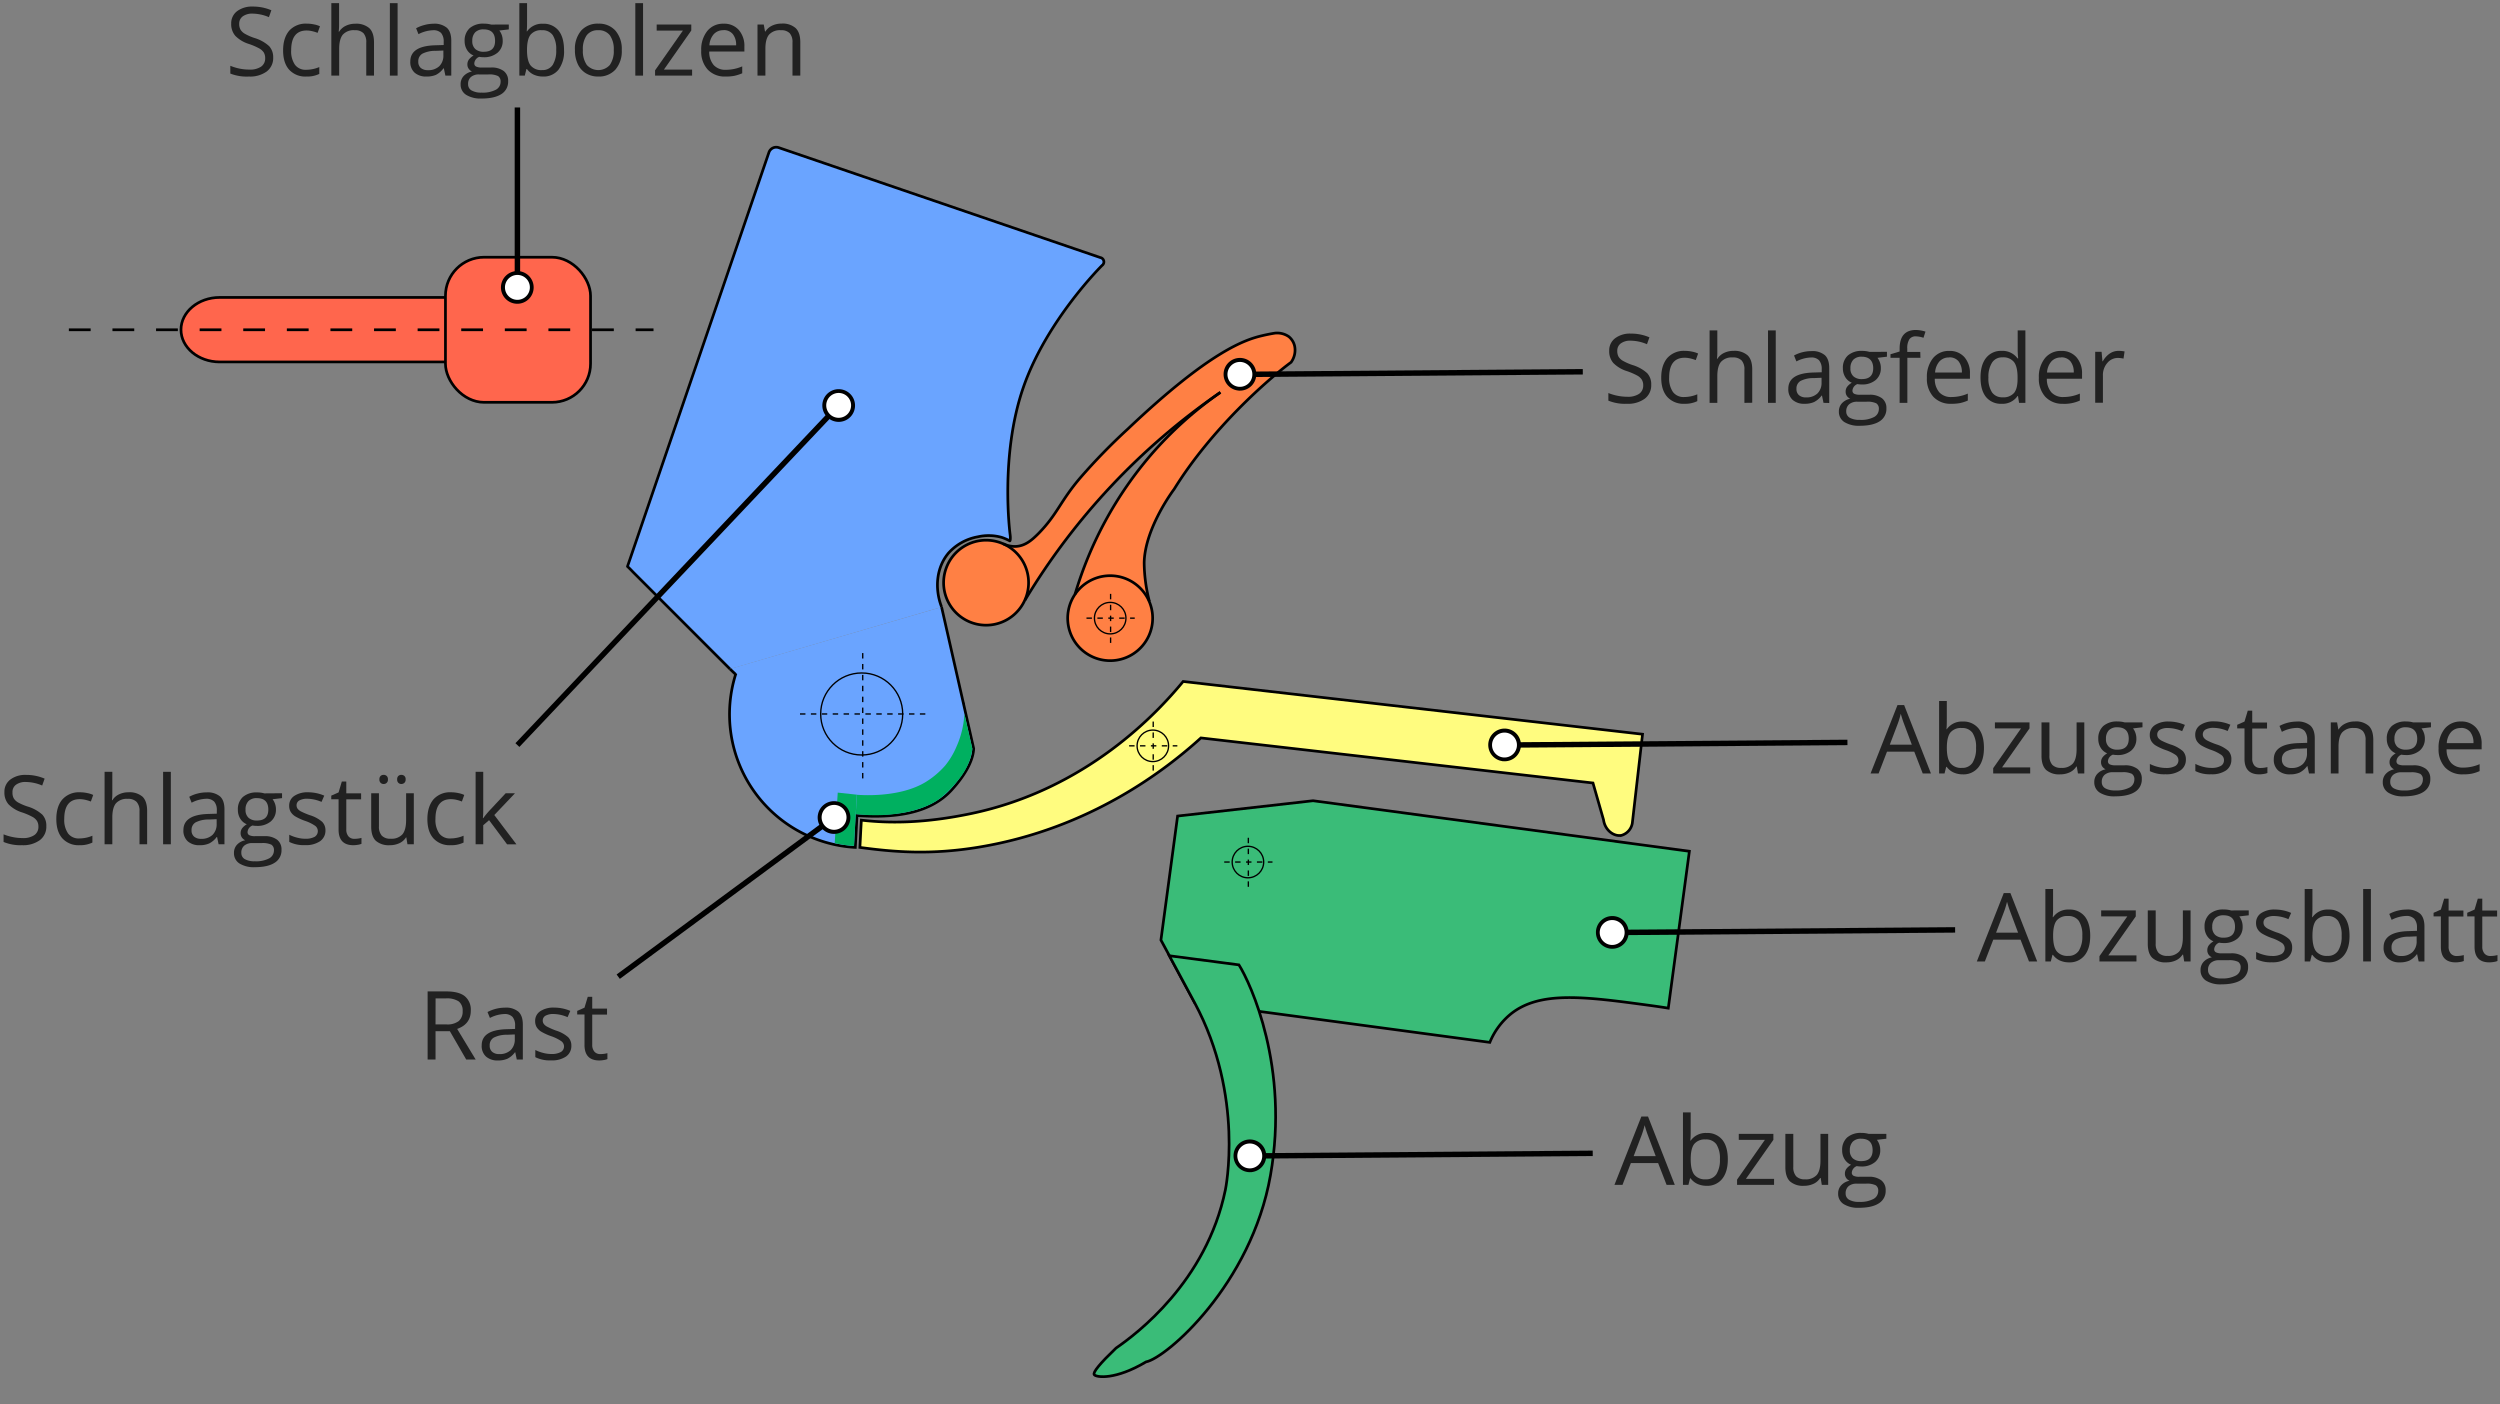<svg xmlns="http://www.w3.org/2000/svg" viewBox="0 0 917.5 515.28"><rect x="0" y="0" width="917.5" height="515.28" fill="#808080" stroke="none"/><defs><style>.cls-1{fill:#ff664d;}.cls-10,.cls-11,.cls-13,.cls-2{fill:none;}.cls-10,.cls-11,.cls-12,.cls-13,.cls-2,.cls-3,.cls-5,.cls-8,.cls-9{stroke:#000;stroke-miterlimit:10;}.cls-12,.cls-3{fill:#e6e6e6;}.cls-3{stroke-dasharray:8;}.cls-4{fill:#ff8044;}.cls-5,.cls-6{fill:#6aa4ff;}.cls-7{fill:#00b060;}.cls-8{fill:#3abc78;}.cls-9{fill:#fffc7f;}.cls-10,.cls-11,.cls-12{stroke-width:0.5px;}.cls-11,.cls-12{stroke-dasharray:2;}.cls-13{stroke-width:2px;}.cls-14{fill:#fff;}.cls-15{fill:#212121;}</style></defs><g id="base"><path class="cls-1" d="M179.26,121c0-6.51-6.38-11.84-14.17-11.84H80.6c-7.8,0-14.18,5.33-14.18,11.84s6.38,11.83,14.18,11.83h84.49C172.88,132.86,179.26,127.54,179.26,121Z"/><path class="cls-2" d="M179.26,121c0-6.51-6.38-11.84-14.17-11.84H80.6c-7.8,0-14.18,5.33-14.18,11.84s6.38,11.83,14.18,11.83h84.49C172.88,132.86,179.26,127.54,179.26,121Z"/><rect class="cls-1" x="163.48" y="94.4" width="53.25" height="53.25" rx="14.17"/><rect class="cls-2" x="163.48" y="94.4" width="53.25" height="53.25" rx="14.17"/><line class="cls-3" x1="25.27" y1="121.03" x2="239.84" y2="121.03"/><path class="cls-4" d="M475.12,126.93a7.55,7.55,0,0,1-1.29,6c-8.33,6.13-29.15,24.33-42.92,46.57,0,0-10.74,14.13-11,27a57.72,57.72,0,0,0,1.68,13.23c.09.39.17.71.22.91a15.59,15.59,0,0,0-27.24-2.58,139.08,139.08,0,0,1,27.86-51.18A137,137,0,0,1,447.89,144a246,246,0,0,0-71.7,76.22l-.05,0a14.75,14.75,0,0,0,1-3.05,15.57,15.57,0,0,0-9-17.6v0a9.75,9.75,0,0,0,4.65,1c3.49-.17,6-2.39,8.39-4.8,7-7.17,7.91-11.79,15.42-20.54a221.19,221.19,0,0,1,17.26-17.72c30.34-28.81,43.24-32.83,49.28-34.27,2-.48,3.64-.77,4.69-.94a7.5,7.5,0,0,1,5.18,1.29A6.23,6.23,0,0,1,475.12,126.93Z"/><path class="cls-4" d="M394.53,218.12a15.6,15.6,0,1,1-2.32,5.43A15.58,15.58,0,0,1,394.53,218.12Z"/><path class="cls-4" d="M368.13,199.56a15.57,15.57,0,0,1,9,17.6,14.75,14.75,0,0,1-1,3.05,15.59,15.59,0,1,1-8-20.65Z"/><path class="cls-2" d="M368.13,199.56a15.59,15.59,0,1,0,8,20.65,14.75,14.75,0,0,0,1-3.05A15.57,15.57,0,0,0,368.13,199.56Z"/><path class="cls-2" d="M376.19,220.23A246,246,0,0,1,447.89,144"/><path class="cls-2" d="M447.89,144a137,137,0,0,0-25.5,22.93,139.08,139.08,0,0,0-27.86,51.18"/><path class="cls-2" d="M394.53,218.12a15.59,15.59,0,1,0,28.15,12,15.59,15.59,0,0,0-28.15-12Z"/><path class="cls-2" d="M368.14,199.54a9.75,9.75,0,0,0,4.65,1c3.49-.17,6-2.39,8.39-4.8,7-7.17,7.91-11.79,15.42-20.54a221.19,221.19,0,0,1,17.26-17.72c30.34-28.81,43.24-32.83,49.28-34.27,2-.48,3.64-.77,4.69-.94a7.5,7.5,0,0,1,5.18,1.29,6.23,6.23,0,0,1,2.11,3.39,7.55,7.55,0,0,1-1.29,6c-8.33,6.13-29.15,24.33-42.92,46.57,0,0-10.74,14.13-11,27a57.72,57.72,0,0,0,1.68,13.23c.09.39.17.71.22.91"/><path class="cls-5" d="M305.79,310.12,307,290.31c16.55,2.58,31.1.5,39.67-9.87,6.66-8.07,7-18.42,6.86-22.52"/><path class="cls-6" d="M345.56,222.76c-2.69-7.07-1.8-14.74,2.62-19.87A18.91,18.91,0,0,1,358.91,197a17.66,17.66,0,0,1,8.75.23,19.09,19.09,0,0,1,2.91,1.26c.15.14.35-.75.14-2.29,0,0-3.86-28.8,4.85-54,8.54-24.67,28.89-44.78,28.89-44.78a1.61,1.61,0,0,0-.66-2.9l-118-40.34a2.84,2.84,0,0,0-3.6,1.77l-51,149.31c-.51,1.47-.91,2.66-.9,2.64s.91.85,2,2l35.62,35.63"/><path class="cls-2" d="M345.56,222.76c-2.69-7.07-1.8-14.74,2.62-19.87A18.91,18.91,0,0,1,358.91,197a17.66,17.66,0,0,1,8.75.23,19.09,19.09,0,0,1,2.91,1.26c.15.14.35-.75.14-2.29,0,0-3.86-28.8,4.85-54,8.54-24.67,28.89-44.78,28.89-44.78a1.61,1.61,0,0,0-.66-2.9l-118-40.34a2.84,2.84,0,0,0-3.6,1.77l-51,149.31c-.51,1.47-.91,2.66-.9,2.64s.91.85,2,2l35.62,35.63"/><path class="cls-5" d="M267.88,245.5l2.1,2,.1-.31A48.94,48.94,0,0,0,313.9,311l.61-11.68c13.41.93,26.63-.52,34.69-9.36,6.28-6.88,8-12,8.14-15.24l-11.78-51.94"/><path class="cls-7" d="M313.42,310.44a40.18,40.18,0,0,1-4.55-.5c-.9-.16-1.72-.31-2.53-.5.38-6.18.72-12.38,1.11-18.55l7,.76Z"/><path class="cls-7" d="M353.93,261.93a34.32,34.32,0,0,1-.76,5.65,33.64,33.64,0,0,1-2.11,6.37,28.49,28.49,0,0,1-4.17,7,31.52,31.52,0,0,1-7.24,6.1c-9.46,5.72-23.26,4.78-25.18,4.63l-.4,7.1c13.91,1.53,25.42-1.5,31.07-5.86a41.41,41.41,0,0,0,6.38-6.43,24.11,24.11,0,0,0,4.53-8,21.31,21.31,0,0,0,.8-3.73Q355.38,268.34,353.93,261.93Z"/><path class="cls-8" d="M481.89,293.87l-49.71,5.62L426.06,345l12.41,23,108.29,14.55a26.4,26.4,0,0,1,7.69-10.41c10.74-8.62,27.15-6.39,51.54-3.08,2.65.36,4.82.7,6.27.93L620,312.42Z"/><path class="cls-8" d="M420.58,499.82c-11.16,6.66-18.23,5.73-19,4.7q-.91-1.23,8-9.77c7.39-5.1,33.15-24.25,40.13-58.06,0,0,7.19-34.29-11.28-68.67l-4.77-8.86s-4.51-8.36-4.53-8.4l25.56,3.35c4.29,6.82,18.56,37.55,11.57,77.22C459.23,471.44,428,498.4,420.58,499.82Z"/><path class="cls-9" d="M434.22,250.1h0c-9.39,11.39-35.38,39.67-78,48.52C340,302,327.15,302.28,316.12,301c-.23,3.79-.34,6.31-.54,10,12.14,1.64,25.7,2.88,43.72-.11,41-6.78,68.79-28.61,81.44-40.07l143.88,16.54,3.88,13.52c.56,4,4,6.27,6.68,5.67a5.63,5.63,0,0,0,3.88-4.46l1.48-12.9,2.27-19.73Z"/><circle class="cls-10" cx="423.09" cy="273.72" r="5.78"/><line class="cls-11" x1="414.38" y1="273.72" x2="432.09" y2="273.72"/><line class="cls-11" x1="423.23" y1="282.81" x2="423.23" y2="264.63"/><circle class="cls-10" cx="316.24" cy="262.03" r="15.05"/><line class="cls-11" x1="293.6" y1="262.03" x2="339.68" y2="262.03"/><line class="cls-11" x1="316.62" y1="285.68" x2="316.62" y2="238.38"/><circle class="cls-10" cx="457.99" cy="316.37" r="5.78"/><line class="cls-12" x1="449.29" y1="316.37" x2="467" y2="316.37"/><line class="cls-12" x1="458.14" y1="325.46" x2="458.14" y2="307.28"/><circle class="cls-10" cx="407.44" cy="226.86" r="5.78"/><line class="cls-12" x1="398.74" y1="226.86" x2="416.45" y2="226.86"/><line class="cls-12" x1="407.59" y1="235.95" x2="407.59" y2="217.78"/></g><g id="content"><g id="Schlagbolzen"><g id="mark"><g id="mark-2" data-name="mark"><line class="cls-13" x1="189.89" y1="105.78" x2="189.89" y2="39.44"/><path class="cls-14" d="M195.15,105.48a5.27,5.27,0,1,1-5.26-5.26A5.26,5.26,0,0,1,195.15,105.48Z"/><path d="M195.85,105.48a6,6,0,1,0-6,6,6,6,0,0,0,6-6Zm-10.53,0a4.57,4.57,0,1,1,4.57,4.56,4.57,4.57,0,0,1-4.57-4.56Z"/></g></g><g id="text"><path class="cls-15" d="M100.26,21.1a6.13,6.13,0,0,1-2.4,5.15,10.36,10.36,0,0,1-6.49,1.84A16.37,16.37,0,0,1,84.53,27V24.14a18.21,18.21,0,0,0,6.94,1.4,7.22,7.22,0,0,0,4.38-1.1,3.6,3.6,0,0,0,1.47-3.06,4,4,0,0,0-.52-2.13,4.8,4.8,0,0,0-1.75-1.53,23.66,23.66,0,0,0-3.71-1.59,11.86,11.86,0,0,1-5-3,6.55,6.55,0,0,1-1.49-4.46A5.55,5.55,0,0,1,87,4.11a9.07,9.07,0,0,1,5.74-1.7,16.93,16.93,0,0,1,6.85,1.36l-.9,2.53a15.6,15.6,0,0,0-6-1.3,5.81,5.81,0,0,0-3.6,1,3.28,3.28,0,0,0-1.3,2.76,4.18,4.18,0,0,0,.48,2.12,4.4,4.4,0,0,0,1.61,1.52,19,19,0,0,0,3.48,1.53,13.9,13.9,0,0,1,5.41,3A5.94,5.94,0,0,1,100.26,21.1Z"/><path class="cls-15" d="M112.42,28.09a8,8,0,0,1-6.29-2.5q-2.23-2.5-2.23-7.09t2.26-7.26a8.15,8.15,0,0,1,6.45-2.56,12.4,12.4,0,0,1,2.7.29,8.81,8.81,0,0,1,2.12.68l-.87,2.41a13,13,0,0,0-2-.62,8.91,8.91,0,0,0-2-.25q-5.7,0-5.7,7.28a8.67,8.67,0,0,0,1.39,5.3,4.84,4.84,0,0,0,4.13,1.84,12.47,12.47,0,0,0,4.8-1v2.52A10.23,10.23,0,0,1,112.42,28.09Z"/><path class="cls-15" d="M134.42,27.75V15.63a4.94,4.94,0,0,0-1-3.42,4.28,4.28,0,0,0-3.27-1.12,5.33,5.33,0,0,0-4.31,1.6q-1.36,1.61-1.36,5.27v9.79H121.6V1.16h2.84V9.21a17.66,17.66,0,0,1-.14,2.41h.17a5.84,5.84,0,0,1,2.39-2.13,7.71,7.71,0,0,1,3.53-.78,7.26,7.26,0,0,1,5.15,1.63c1.14,1.09,1.72,2.82,1.72,5.19V27.75Z"/><path class="cls-15" d="M145.92,27.75h-2.84V1.16h2.84Z"/><path class="cls-15" d="M163.46,27.75l-.57-2.67h-.14A7.83,7.83,0,0,1,160,27.47a8.64,8.64,0,0,1-3.48.62,6.26,6.26,0,0,1-4.36-1.43,5.23,5.23,0,0,1-1.58-4.09q0-5.67,9.07-5.95l3.18-.1V15.36a4.77,4.77,0,0,0-.95-3.26,3.89,3.89,0,0,0-3-1,12.34,12.34,0,0,0-5.3,1.44l-.87-2.17a13.08,13.08,0,0,1,3-1.18A12.91,12.91,0,0,1,159,8.71a7.12,7.12,0,0,1,5,1.49q1.62,1.48,1.62,4.77V27.75Zm-6.41-2a5.76,5.76,0,0,0,4.16-1.45,5.38,5.38,0,0,0,1.51-4.07V18.54l-2.84.12A10.37,10.37,0,0,0,155,19.71a3.18,3.18,0,0,0-1.49,2.9,2.94,2.94,0,0,0,.93,2.34A3.9,3.9,0,0,0,157.05,25.75Z"/><path class="cls-15" d="M186.73,9v1.79l-3.47.41a5.88,5.88,0,0,1,.86,1.57,6,6,0,0,1,.37,2.18,5.53,5.53,0,0,1-1.88,4.39A7.59,7.59,0,0,1,177.45,21a8.65,8.65,0,0,1-1.57-.14,2.79,2.79,0,0,0-1.81,2.41,1.24,1.24,0,0,0,.63,1.14,4.69,4.69,0,0,0,2.17.37h3.32a7.4,7.4,0,0,1,4.67,1.28,4.43,4.43,0,0,1,1.63,3.72A5.33,5.33,0,0,1,184,34.53c-1.67,1.08-4.09,1.63-7.28,1.63a10,10,0,0,1-5.67-1.37,4.41,4.41,0,0,1-2-3.86,4.33,4.33,0,0,1,1.09-3,5.62,5.62,0,0,1,3.08-1.69,2.91,2.91,0,0,1-1.2-1,2.61,2.61,0,0,1-.49-1.59,3,3,0,0,1,.55-1.79,5.8,5.8,0,0,1,1.72-1.49,5.1,5.1,0,0,1-2.37-2,6,6,0,0,1-.91-3.28,6.08,6.08,0,0,1,1.85-4.75,7.53,7.53,0,0,1,5.23-1.66,9.39,9.39,0,0,1,2.64.34ZM171.79,30.89a2.53,2.53,0,0,0,1.29,2.31,7,7,0,0,0,3.67.79A10.26,10.26,0,0,0,182,32.92a3.26,3.26,0,0,0,1.72-2.9,2.32,2.32,0,0,0-.94-2.11,7.36,7.36,0,0,0-3.54-.59h-3.4a4.46,4.46,0,0,0-3,.93A3.27,3.27,0,0,0,171.79,30.89ZM173.33,15a3.8,3.8,0,0,0,1.11,3,4.47,4.47,0,0,0,3.1,1q4.16,0,4.15-4c0-2.82-1.4-4.22-4.2-4.22a4.15,4.15,0,0,0-3.08,1.07A4.33,4.33,0,0,0,173.33,15Z"/><path class="cls-15" d="M199.29,8.71A7,7,0,0,1,205,11.23q2,2.52,2,7.14A11.19,11.19,0,0,1,205,25.54a6.94,6.94,0,0,1-5.72,2.55,8.1,8.1,0,0,1-3.34-.67,6.36,6.36,0,0,1-2.54-2.08h-.2l-.6,2.41h-2V1.16h2.83V7.62c0,1.44,0,2.74-.13,3.89h.13A6.75,6.75,0,0,1,199.29,8.71Zm-.41,2.38a4.94,4.94,0,0,0-4.18,1.66c-.86,1.11-1.29,3-1.29,5.62s.44,4.51,1.32,5.65a5,5,0,0,0,4.22,1.7,4.4,4.4,0,0,0,3.9-1.91,9.84,9.84,0,0,0,1.28-5.48,9.47,9.47,0,0,0-1.28-5.45A4.57,4.57,0,0,0,198.88,11.09Z"/><path class="cls-15" d="M228.19,18.37a10.33,10.33,0,0,1-2.31,7.15,8.12,8.12,0,0,1-6.37,2.57,8.4,8.4,0,0,1-4.46-1.18,7.76,7.76,0,0,1-3-3.38A11.74,11.74,0,0,1,211,18.37a10.36,10.36,0,0,1,2.29-7.14,8.12,8.12,0,0,1,6.36-2.55,8,8,0,0,1,6.25,2.61A10.32,10.32,0,0,1,228.19,18.37Zm-14.27,0a8.89,8.89,0,0,0,1.44,5.47,5.69,5.69,0,0,0,8.45,0,8.83,8.83,0,0,0,1.44-5.47,8.74,8.74,0,0,0-1.44-5.43,5.11,5.11,0,0,0-4.27-1.85,5,5,0,0,0-4.2,1.83A8.74,8.74,0,0,0,213.92,18.37Z"/><path class="cls-15" d="M236,27.75h-2.84V1.16H236Z"/><path class="cls-15" d="M254,27.75H240.41V25.82l10.22-14.6H241V9h12.7v2.2L243.66,25.54H254Z"/><path class="cls-15" d="M266.3,28.09a8.58,8.58,0,0,1-6.55-2.53,9.78,9.78,0,0,1-2.4-7,10.86,10.86,0,0,1,2.23-7.2,7.41,7.41,0,0,1,6-2.66A7.08,7.08,0,0,1,271.14,11a8.87,8.87,0,0,1,2.05,6.11v1.8h-12.9a7.37,7.37,0,0,0,1.66,5,5.77,5.77,0,0,0,4.45,1.71,15.19,15.19,0,0,0,6-1.26v2.53a15.69,15.69,0,0,1-2.85.93A15.81,15.81,0,0,1,266.3,28.09Zm-.77-17a4.62,4.62,0,0,0-3.59,1.47,6.76,6.76,0,0,0-1.59,4.07h9.8a6.22,6.22,0,0,0-1.2-4.11A4.23,4.23,0,0,0,265.53,11.05Z"/><path class="cls-15" d="M290.84,27.75V15.63a4.89,4.89,0,0,0-1-3.42,4.25,4.25,0,0,0-3.26-1.12,5.39,5.39,0,0,0-4.31,1.59c-.91,1.06-1.37,2.8-1.37,5.24v9.83H278V9h2.3l.46,2.56h.14a5.79,5.79,0,0,1,2.44-2.14,7.93,7.93,0,0,1,3.51-.76A7.11,7.11,0,0,1,292,10.31q1.71,1.63,1.71,5.22V27.75Z"/></g></g><g id="Schlagstück"><g id="mark-3" data-name="mark"><g id="mark-4" data-name="mark"><line class="cls-13" x1="307.99" y1="148.56" x2="189.89" y2="273.44"/><path class="cls-14" d="M304,145.16a5.26,5.26,0,1,1,.21,7.44A5.27,5.27,0,0,1,304,145.16Z"/><path d="M303.46,144.68a6,6,0,1,0,8.43-.24,6,6,0,0,0-8.43.24C301.2,147.07,305.71,142.29,303.46,144.68Zm7.64,7.23a4.56,4.56,0,1,1-.18-6.45,4.56,4.56,0,0,1,.18,6.45Z"/></g></g><g id="text-2" data-name="text"><path class="cls-15" d="M17,303.2a6.1,6.1,0,0,1-2.39,5.14,10.36,10.36,0,0,1-6.49,1.85A16.19,16.19,0,0,1,1.31,309v-2.8a18.23,18.23,0,0,0,3.35,1,17.72,17.72,0,0,0,3.59.37,7.29,7.29,0,0,0,4.38-1.1,3.64,3.64,0,0,0,1.47-3.07,3.9,3.9,0,0,0-.53-2.12,4.6,4.6,0,0,0-1.74-1.53,23.43,23.43,0,0,0-3.72-1.59,12,12,0,0,1-5-3,6.52,6.52,0,0,1-1.49-4.46,5.54,5.54,0,0,1,2.17-4.6,9,9,0,0,1,5.74-1.71,16.93,16.93,0,0,1,6.85,1.37l-.9,2.53a15.46,15.46,0,0,0-6-1.3,5.79,5.79,0,0,0-3.6,1,3.26,3.26,0,0,0-1.3,2.75A4.31,4.31,0,0,0,5.05,293a4.52,4.52,0,0,0,1.62,1.52A20.46,20.46,0,0,0,10.15,296a13.9,13.9,0,0,1,5.41,3A5.93,5.93,0,0,1,17,303.2Z"/><path class="cls-15" d="M29.2,310.19a8,8,0,0,1-6.3-2.5c-1.48-1.67-2.23-4-2.23-7.09s.76-5.55,2.27-7.26a8.15,8.15,0,0,1,6.45-2.57,12.41,12.41,0,0,1,2.7.3,8.81,8.81,0,0,1,2.12.68l-.87,2.41a14.1,14.1,0,0,0-2.05-.63,9.47,9.47,0,0,0-2-.24q-5.7,0-5.71,7.28a8.69,8.69,0,0,0,1.4,5.3,4.83,4.83,0,0,0,4.12,1.84,12.51,12.51,0,0,0,4.81-1v2.51A10.28,10.28,0,0,1,29.2,310.19Z"/><path class="cls-15" d="M51.2,309.85V297.73a4.86,4.86,0,0,0-1.05-3.42,4.24,4.24,0,0,0-3.26-1.13,5.33,5.33,0,0,0-4.31,1.61c-.91,1.07-1.36,2.83-1.36,5.26v9.8H38.38V283.26h2.84v8a17.56,17.56,0,0,1-.14,2.41h.17a5.79,5.79,0,0,1,2.38-2.12,7.77,7.77,0,0,1,3.53-.78,7.25,7.25,0,0,1,5.16,1.63Q54,294.07,54,297.63v12.22Z"/><path class="cls-15" d="M62.7,309.85H59.86V283.26H62.7Z"/><path class="cls-15" d="M80.23,309.85l-.56-2.67h-.14a7.78,7.78,0,0,1-2.79,2.38,8.46,8.46,0,0,1-3.48.63,6.26,6.26,0,0,1-4.37-1.44,5.22,5.22,0,0,1-1.58-4.08q0-5.67,9.08-5.95l3.18-.1v-1.16a4.77,4.77,0,0,0-.95-3.26,3.92,3.92,0,0,0-3-1.05,12.3,12.3,0,0,0-5.29,1.44l-.87-2.17a12.65,12.65,0,0,1,3-1.18,12.91,12.91,0,0,1,3.31-.43,7.09,7.09,0,0,1,5,1.49c1.08,1,1.61,2.58,1.61,4.76v12.79Zm-6.41-2A5.81,5.81,0,0,0,78,306.4a5.42,5.42,0,0,0,1.51-4.07v-1.69l-2.84.12a10.37,10.37,0,0,0-4.88,1.05,3.15,3.15,0,0,0-1.49,2.89,2.91,2.91,0,0,0,.93,2.34A3.84,3.84,0,0,0,73.82,307.85Z"/><path class="cls-15" d="M103.51,291.12v1.79l-3.47.41a5.88,5.88,0,0,1,.85,1.57,5.75,5.75,0,0,1,.38,2.17,5.56,5.56,0,0,1-1.88,4.4,7.59,7.59,0,0,1-5.16,1.64,8.65,8.65,0,0,1-1.57-.14,2.79,2.79,0,0,0-1.81,2.41,1.24,1.24,0,0,0,.63,1.14,4.68,4.68,0,0,0,2.17.36H97a7.41,7.41,0,0,1,4.68,1.29,4.43,4.43,0,0,1,1.63,3.72,5.3,5.3,0,0,1-2.5,4.74q-2.49,1.63-7.28,1.64a9.94,9.94,0,0,1-5.66-1.37,4.41,4.41,0,0,1-2-3.86,4.33,4.33,0,0,1,1.09-3A5.56,5.56,0,0,1,90,308.38a3,3,0,0,1-1.21-1,2.72,2.72,0,0,1-.48-1.59,3,3,0,0,1,.54-1.79,5.71,5.71,0,0,1,1.73-1.49,5.07,5.07,0,0,1-2.37-2,6,6,0,0,1-.91-3.28,6.05,6.05,0,0,1,1.84-4.74,7.55,7.55,0,0,1,5.23-1.67,9.4,9.4,0,0,1,2.65.35ZM88.57,313a2.55,2.55,0,0,0,1.28,2.31,7.14,7.14,0,0,0,3.68.78A10.3,10.3,0,0,0,98.82,315a3.3,3.3,0,0,0,1.72-2.9A2.31,2.31,0,0,0,99.6,310a7.36,7.36,0,0,0-3.54-.59h-3.4a4.51,4.51,0,0,0-3,.92A3.3,3.3,0,0,0,88.57,313Zm1.54-15.87a3.8,3.8,0,0,0,1.11,3,4.44,4.44,0,0,0,3.09,1q4.16,0,4.16-4,0-4.21-4.21-4.22a4.15,4.15,0,0,0-3.07,1.08A4.33,4.33,0,0,0,90.11,297.12Z"/><path class="cls-15" d="M119.44,304.74a4.68,4.68,0,0,1-2,4,9.13,9.13,0,0,1-5.47,1.42,11.85,11.85,0,0,1-5.81-1.18v-2.63a14.09,14.09,0,0,0,2.9,1.07,11.71,11.71,0,0,0,3,.4,6.81,6.81,0,0,0,3.42-.71,2.45,2.45,0,0,0,.24-4,14.89,14.89,0,0,0-3.7-1.83,20.22,20.22,0,0,1-3.71-1.7,5.14,5.14,0,0,1-1.64-1.65,4.31,4.31,0,0,1-.54-2.21A4.2,4.2,0,0,1,108,292.1a8.71,8.71,0,0,1,5.11-1.33A14.92,14.92,0,0,1,119,292l-1,2.3a13.69,13.69,0,0,0-5.11-1.16,5.93,5.93,0,0,0-3.05.63,2,2,0,0,0-1,1.75,2.18,2.18,0,0,0,.38,1.28,3.89,3.89,0,0,0,1.24,1,27.62,27.62,0,0,0,3.28,1.38,12.34,12.34,0,0,1,4.51,2.44A4.33,4.33,0,0,1,119.44,304.74Z"/><path class="cls-15" d="M130.1,307.85a9.69,9.69,0,0,0,1.45-.11,10.39,10.39,0,0,0,1.11-.23v2.17a5.2,5.2,0,0,1-1.35.36,10,10,0,0,1-1.62.15q-5.43,0-5.43-5.73V293.32h-2.69V292l2.69-1.18,1.19-4h1.64v4.34h5.44v2.2h-5.44v11a3.77,3.77,0,0,0,.81,2.6A2.77,2.77,0,0,0,130.1,307.85Z"/><path class="cls-15" d="M139.07,291.12v12.15a4.9,4.9,0,0,0,1.05,3.42,4.24,4.24,0,0,0,3.26,1.12,5.34,5.34,0,0,0,4.3-1.6c.9-1.07,1.36-2.82,1.36-5.25v-9.84h2.83v18.73h-2.34l-.41-2.52H149a5.62,5.62,0,0,1-2.42,2.12,8.13,8.13,0,0,1-3.53.74,7.18,7.18,0,0,1-5.12-1.62q-1.69-1.63-1.7-5.2V291.12Zm.17-5.08a1.62,1.62,0,0,1,.46-1.28,1.59,1.59,0,0,1,1.08-.39,1.7,1.7,0,0,1,1.12.39,1.59,1.59,0,0,1,.47,1.28,1.53,1.53,0,0,1-1.59,1.69,1.53,1.53,0,0,1-1.08-.42A1.64,1.64,0,0,1,139.24,286Zm6.52,0a1.62,1.62,0,0,1,.45-1.28,1.59,1.59,0,0,1,1.08-.39,1.71,1.71,0,0,1,1.11.39,1.59,1.59,0,0,1,.47,1.28,1.61,1.61,0,0,1-.47,1.27,1.64,1.64,0,0,1-1.11.42,1.53,1.53,0,0,1-1.08-.42A1.64,1.64,0,0,1,145.76,286Z"/><path class="cls-15" d="M165.37,310.19a8,8,0,0,1-6.29-2.5q-2.24-2.51-2.23-7.09t2.26-7.26a8.15,8.15,0,0,1,6.45-2.57,12.41,12.41,0,0,1,2.7.3,8.81,8.81,0,0,1,2.12.68l-.87,2.41a14.1,14.1,0,0,0-2-.63,9.47,9.47,0,0,0-2-.24q-5.7,0-5.7,7.28a8.69,8.69,0,0,0,1.39,5.3,4.84,4.84,0,0,0,4.13,1.84,12.47,12.47,0,0,0,4.8-1v2.51A10.25,10.25,0,0,1,165.37,310.19Z"/><path class="cls-15" d="M177.35,300.26a31.92,31.92,0,0,1,2.24-2.73l6-6.41H189l-7.59,8,8.12,10.75H186.1L179.49,301l-2.14,1.85v7h-2.8V283.26h2.8v14.09c0,.63,0,1.6-.13,2.91Z"/></g></g><g id="Rast"><g id="mark-5" data-name="mark"><g id="mark-6" data-name="mark"><line class="cls-13" x1="306.33" y1="299.81" x2="226.89" y2="358.44"/><path class="cls-14" d="M303,295.75a5.26,5.26,0,1,1-1.11,7.36A5.26,5.26,0,0,1,303,295.75Z"/><path d="M302.55,295.19a6,6,0,1,0,8.34,1.25,6,6,0,0,0-8.34-1.25C299.9,297.14,305.19,293.23,302.55,295.19Zm6.25,8.47a4.57,4.57,0,1,1,1-6.38,4.57,4.57,0,0,1-1,6.38C306.77,305.15,310.82,302.16,308.8,303.66Z"/></g></g><g id="text-3" data-name="text"><path class="cls-15" d="M159.84,378.46v10.39h-2.9v-25h6.85c3.06,0,5.33.59,6.79,1.76a6.38,6.38,0,0,1,2.2,5.3c0,3.3-1.68,5.54-5,6.7l6.79,11.23H171.1l-6-10.39Zm0-2.5h4a6.89,6.89,0,0,0,4.51-1.22,4.54,4.54,0,0,0,1.44-3.67,4.18,4.18,0,0,0-1.46-3.57,7.93,7.93,0,0,0-4.69-1.09h-3.78Z"/><path class="cls-15" d="M189.66,388.85l-.56-2.67H189a7.78,7.78,0,0,1-2.79,2.38,8.46,8.46,0,0,1-3.48.63,6.26,6.26,0,0,1-4.37-1.44,5.22,5.22,0,0,1-1.58-4.08q0-5.67,9.08-5.95l3.18-.1v-1.16a4.77,4.77,0,0,0-.95-3.26,3.92,3.92,0,0,0-3-1.05,12.3,12.3,0,0,0-5.29,1.44l-.88-2.17a13.72,13.72,0,0,1,6.35-1.61,7.09,7.09,0,0,1,5,1.49c1.08,1,1.61,2.58,1.61,4.76v12.79Zm-6.41-2a5.81,5.81,0,0,0,4.17-1.45,5.42,5.42,0,0,0,1.51-4.07v-1.69l-2.84.12a10.34,10.34,0,0,0-4.88,1.05,3.15,3.15,0,0,0-1.49,2.89,2.91,2.91,0,0,0,.93,2.34A3.84,3.84,0,0,0,183.25,386.85Z"/><path class="cls-15" d="M209.69,383.74a4.68,4.68,0,0,1-1.95,4,9.13,9.13,0,0,1-5.47,1.42,11.85,11.85,0,0,1-5.81-1.18v-2.63a14.31,14.31,0,0,0,2.9,1.07,11.77,11.77,0,0,0,3,.4,6.81,6.81,0,0,0,3.42-.71A2.34,2.34,0,0,0,207,384a2.37,2.37,0,0,0-1-1.88,15.08,15.08,0,0,0-3.7-1.83,20.72,20.72,0,0,1-3.72-1.7,5.25,5.25,0,0,1-1.64-1.65,4.31,4.31,0,0,1-.54-2.21,4.19,4.19,0,0,1,1.87-3.61,8.69,8.69,0,0,1,5.11-1.33A15,15,0,0,1,209.3,371l-1,2.3a13.65,13.65,0,0,0-5.11-1.16,5.89,5.89,0,0,0-3,.63,2,2,0,0,0-1,1.75,2.11,2.11,0,0,0,.39,1.28,3.78,3.78,0,0,0,1.24,1A26.88,26.88,0,0,0,204,378.2a12.27,12.27,0,0,1,4.5,2.44A4.33,4.33,0,0,1,209.69,383.74Z"/><path class="cls-15" d="M220.36,386.85a9.79,9.79,0,0,0,1.45-.11,10.39,10.39,0,0,0,1.11-.23v2.17a5.3,5.3,0,0,1-1.36.36,9.93,9.93,0,0,1-1.61.15q-5.44,0-5.44-5.73V372.32h-2.68V371l2.68-1.18,1.2-4h1.64v4.34h5.43v2.2h-5.43v11a3.82,3.82,0,0,0,.8,2.6A2.79,2.79,0,0,0,220.36,386.85Z"/></g></g><g id="Schlagfeder"><g id="mark-7" data-name="mark"><g id="mark-8" data-name="mark"><line class="cls-13" x1="454.72" y1="137.4" x2="580.89" y2="136.44"/><path class="cls-14" d="M455.06,142.66a5.27,5.27,0,1,1,5.22-5.3A5.26,5.26,0,0,1,455.06,142.66Z"/><path d="M455.06,143.36a6,6,0,1,0-6-5.92,6,6,0,0,0,6,5.92C458.35,143.34,451.78,143.39,455.06,143.36ZM455,132.83a4.57,4.57,0,1,1-4.52,4.6,4.58,4.58,0,0,1,4.52-4.6C457.5,132.82,452.47,132.85,455,132.83Z"/></g></g><g id="text-4" data-name="text"><path class="cls-15" d="M606,141.2a6.11,6.11,0,0,1-2.4,5.14,10.36,10.36,0,0,1-6.49,1.85,16.19,16.19,0,0,1-6.84-1.15v-2.8a18.23,18.23,0,0,0,3.35,1,17.72,17.72,0,0,0,3.59.37,7.29,7.29,0,0,0,4.38-1.1,3.62,3.62,0,0,0,1.47-3.07,3.9,3.9,0,0,0-.53-2.12,4.6,4.6,0,0,0-1.74-1.53,23.43,23.43,0,0,0-3.72-1.59,12,12,0,0,1-5-3,6.52,6.52,0,0,1-1.49-4.46,5.54,5.54,0,0,1,2.17-4.6,9,9,0,0,1,5.74-1.71,16.93,16.93,0,0,1,6.85,1.37l-.9,2.53a15.46,15.46,0,0,0-6-1.3,5.79,5.79,0,0,0-3.6,1,3.26,3.26,0,0,0-1.3,2.75,4.31,4.31,0,0,0,.47,2.13,4.52,4.52,0,0,0,1.62,1.52,20.46,20.46,0,0,0,3.48,1.53,13.9,13.9,0,0,1,5.41,3A5.94,5.94,0,0,1,606,141.2Z"/><path class="cls-15" d="M618.2,148.19a8,8,0,0,1-6.29-2.5q-2.24-2.5-2.24-7.09t2.27-7.26a8.15,8.15,0,0,1,6.45-2.57,12.41,12.41,0,0,1,2.7.3,8.81,8.81,0,0,1,2.12.68l-.87,2.41a14.1,14.1,0,0,0-2.05-.63,9.47,9.47,0,0,0-2-.24q-5.7,0-5.71,7.28a8.69,8.69,0,0,0,1.4,5.3,4.83,4.83,0,0,0,4.12,1.84,12.48,12.48,0,0,0,4.81-1v2.51A10.25,10.25,0,0,1,618.2,148.19Z"/><path class="cls-15" d="M640.2,147.85V135.73a4.91,4.91,0,0,0-1-3.42,4.28,4.28,0,0,0-3.27-1.13,5.33,5.33,0,0,0-4.31,1.61c-.91,1.07-1.36,2.83-1.36,5.26v9.8h-2.84V121.26h2.84v8a17.56,17.56,0,0,1-.14,2.41h.17a5.79,5.79,0,0,1,2.38-2.12,7.77,7.77,0,0,1,3.53-.78,7.25,7.25,0,0,1,5.16,1.63q1.71,1.63,1.71,5.19v12.22Z"/><path class="cls-15" d="M651.7,147.85h-2.84V121.26h2.84Z"/><path class="cls-15" d="M669.23,147.85l-.56-2.67h-.14a7.78,7.78,0,0,1-2.79,2.38,8.46,8.46,0,0,1-3.48.63,6.26,6.26,0,0,1-4.37-1.44,5.22,5.22,0,0,1-1.58-4.08q0-5.67,9.08-5.95l3.18-.1v-1.16a4.77,4.77,0,0,0-1-3.26,3.92,3.92,0,0,0-3-1,12.3,12.3,0,0,0-5.29,1.44l-.87-2.17a12.65,12.65,0,0,1,3-1.18,12.91,12.91,0,0,1,3.31-.43,7.09,7.09,0,0,1,5,1.49c1.08,1,1.61,2.58,1.61,4.76v12.79Zm-6.41-2A5.81,5.81,0,0,0,667,144.4a5.42,5.42,0,0,0,1.51-4.07v-1.69l-2.84.12a10.37,10.37,0,0,0-4.88,1.05,3.17,3.17,0,0,0-1.49,2.89,2.91,2.91,0,0,0,.93,2.34A3.84,3.84,0,0,0,662.82,145.85Z"/><path class="cls-15" d="M692.51,129.12v1.79l-3.47.41a5.88,5.88,0,0,1,.85,1.57,5.75,5.75,0,0,1,.38,2.17,5.56,5.56,0,0,1-1.88,4.4,7.59,7.59,0,0,1-5.16,1.64,8.65,8.65,0,0,1-1.57-.14,2.79,2.79,0,0,0-1.81,2.41,1.24,1.24,0,0,0,.63,1.14,4.68,4.68,0,0,0,2.17.36H686a7.41,7.41,0,0,1,4.68,1.29,4.43,4.43,0,0,1,1.63,3.72,5.31,5.31,0,0,1-2.49,4.74q-2.5,1.63-7.28,1.64a10,10,0,0,1-5.67-1.37,4.41,4.41,0,0,1-2-3.86,4.33,4.33,0,0,1,1.09-3,5.56,5.56,0,0,1,3.08-1.69,3,3,0,0,1-1.21-1,2.72,2.72,0,0,1-.48-1.59,3,3,0,0,1,.54-1.79,5.71,5.71,0,0,1,1.73-1.49,5.07,5.07,0,0,1-2.37-2,6,6,0,0,1-.91-3.28,6.05,6.05,0,0,1,1.84-4.74,7.55,7.55,0,0,1,5.23-1.67,9.4,9.4,0,0,1,2.65.35ZM677.57,151a2.55,2.55,0,0,0,1.28,2.31,7.14,7.14,0,0,0,3.68.78,10.3,10.3,0,0,0,5.29-1.06,3.3,3.3,0,0,0,1.72-2.9,2.31,2.31,0,0,0-.94-2.11,7.36,7.36,0,0,0-3.54-.59h-3.4a4.51,4.51,0,0,0-3,.92A3.3,3.3,0,0,0,677.57,151Zm1.54-15.87a3.8,3.8,0,0,0,1.11,3,4.45,4.45,0,0,0,3.1,1c2.76,0,4.15-1.35,4.15-4s-1.4-4.22-4.21-4.22a4.15,4.15,0,0,0-3.07,1.08A4.33,4.33,0,0,0,679.11,135.12Z"/><path class="cls-15" d="M704.8,131.32H700v16.53h-2.84V131.32h-3.35V130l3.35-1v-1q0-6.9,6-6.9a12.33,12.33,0,0,1,3.49.6l-.73,2.27a9.54,9.54,0,0,0-2.81-.53,2.72,2.72,0,0,0-2.37,1.07,6,6,0,0,0-.77,3.42v1.22h4.77Z"/><path class="cls-15" d="M716.13,148.19a8.6,8.6,0,0,1-6.56-2.53,9.8,9.8,0,0,1-2.4-7,10.91,10.91,0,0,1,2.23-7.2,7.42,7.42,0,0,1,6-2.67,7.06,7.06,0,0,1,5.57,2.32,8.85,8.85,0,0,1,2,6.11V139h-12.9a7.42,7.42,0,0,0,1.67,5,5.76,5.76,0,0,0,4.45,1.71,15.11,15.11,0,0,0,6-1.26V147a15.36,15.36,0,0,1-2.84.93A16,16,0,0,1,716.13,148.19Zm-.77-17a4.64,4.64,0,0,0-3.6,1.47,6.82,6.82,0,0,0-1.58,4.07H720a6.27,6.27,0,0,0-1.19-4.11A4.23,4.23,0,0,0,715.36,131.15Z"/><path class="cls-15" d="M740.6,145.33h-.15a6.65,6.65,0,0,1-5.88,2.86,7,7,0,0,1-5.72-2.51q-2-2.52-2-7.15t2.05-7.19a6.91,6.91,0,0,1,5.71-2.57,6.81,6.81,0,0,1,5.84,2.77h.22l-.12-1.35-.06-1.31v-7.62h2.83v26.59H741Zm-5.67.48a5.15,5.15,0,0,0,4.21-1.58q1.3-1.57,1.31-5.1v-.6c0-2.65-.45-4.55-1.33-5.68a5,5,0,0,0-4.23-1.7,4.36,4.36,0,0,0-3.82,1.94,9.67,9.67,0,0,0-1.32,5.48,9.26,9.26,0,0,0,1.31,5.41A4.47,4.47,0,0,0,734.93,145.81Z"/><path class="cls-15" d="M757.21,148.19a8.58,8.58,0,0,1-6.55-2.53,9.8,9.8,0,0,1-2.4-7,10.86,10.86,0,0,1,2.23-7.2,7.39,7.39,0,0,1,6-2.67,7.09,7.09,0,0,1,5.57,2.32,8.85,8.85,0,0,1,2.05,6.11V139H751.2a7.41,7.41,0,0,0,1.66,5,5.77,5.77,0,0,0,4.45,1.71,15.19,15.19,0,0,0,6-1.26V147a13.66,13.66,0,0,1-6.09,1.21Zm-.77-17a4.65,4.65,0,0,0-3.6,1.47,6.82,6.82,0,0,0-1.58,4.07h9.8a6.22,6.22,0,0,0-1.2-4.11A4.23,4.23,0,0,0,756.44,131.15Z"/><path class="cls-15" d="M777.48,128.77a10.87,10.87,0,0,1,2.24.21l-.39,2.63a9.73,9.73,0,0,0-2.05-.25,5,5,0,0,0-3.89,1.84,6.71,6.71,0,0,0-1.62,4.6v10h-2.83V129.12h2.34l.32,3.47h.14a8.16,8.16,0,0,1,2.51-2.82A5.68,5.68,0,0,1,777.48,128.77Z"/></g></g><g id="Abzugsstange"><g id="mark-9" data-name="mark"><g id="mark-10" data-name="mark"><line class="cls-13" x1="551.84" y1="273.43" x2="678.01" y2="272.47"/><path class="cls-14" d="M552.18,278.69a5.27,5.27,0,1,1,5.23-5.3A5.27,5.27,0,0,1,552.18,278.69Z"/><path d="M552.19,279.39a6,6,0,1,0-6-5.92,6,6,0,0,0,6,5.92C555.48,279.37,548.9,279.42,552.19,279.39Zm-.08-10.53a4.57,4.57,0,1,1-4.53,4.6,4.58,4.58,0,0,1,4.53-4.6Z"/></g></g><g id="text-5" data-name="text"><path class="cls-15" d="M705.64,283.85l-3.11-8h-10l-3.08,8H686.5l9.88-25.09h2.44l9.83,25.09Zm-4-10.56-2.9-7.75c-.38-1-.76-2.18-1.16-3.6a31.86,31.86,0,0,1-1.08,3.6l-2.94,7.75Z"/><path class="cls-15" d="M720.37,264.81a7,7,0,0,1,5.74,2.52q2,2.52,2,7.13t-2.06,7.17a6.92,6.92,0,0,1-5.72,2.56,8.11,8.11,0,0,1-3.34-.68,6.34,6.34,0,0,1-2.54-2.07h-.2l-.6,2.41h-2V257.26h2.83v6.46c0,1.44,0,2.74-.13,3.89h.13A6.75,6.75,0,0,1,720.37,264.81Zm-.41,2.37a5,5,0,0,0-4.18,1.67q-1.29,1.66-1.29,5.61t1.32,5.65a5,5,0,0,0,4.22,1.7,4.39,4.39,0,0,0,3.9-1.9,9.84,9.84,0,0,0,1.28-5.48,9.45,9.45,0,0,0-1.28-5.45A4.55,4.55,0,0,0,720,267.18Z"/><path class="cls-15" d="M745.08,283.85H731.5v-1.93l10.22-14.6h-9.59v-2.2h12.7v2.2l-10.08,14.32h10.33Z"/><path class="cls-15" d="M752.14,265.12v12.15a4.9,4.9,0,0,0,1.05,3.42,4.24,4.24,0,0,0,3.26,1.12,5.34,5.34,0,0,0,4.3-1.6c.9-1.07,1.36-2.82,1.36-5.25v-9.84h2.83v18.73H762.6l-.41-2.52H762a5.62,5.62,0,0,1-2.42,2.12,8.13,8.13,0,0,1-3.53.74,7.18,7.18,0,0,1-5.12-1.62q-1.69-1.63-1.7-5.2V265.12Z"/><path class="cls-15" d="M786.29,265.12v1.79l-3.47.41a5.88,5.88,0,0,1,.85,1.57,6,6,0,0,1,.38,2.17,5.56,5.56,0,0,1-1.88,4.4A7.59,7.59,0,0,1,777,277.1a8.65,8.65,0,0,1-1.57-.14,2.8,2.8,0,0,0-1.82,2.41,1.23,1.23,0,0,0,.64,1.14,4.68,4.68,0,0,0,2.17.36h3.31a7.41,7.41,0,0,1,4.68,1.29,4.46,4.46,0,0,1,1.63,3.72,5.3,5.3,0,0,1-2.5,4.74q-2.49,1.63-7.28,1.64a9.94,9.94,0,0,1-5.66-1.37,4.41,4.41,0,0,1-2-3.86,4.33,4.33,0,0,1,1.09-3,5.56,5.56,0,0,1,3.08-1.69,3,3,0,0,1-1.21-1,2.72,2.72,0,0,1-.48-1.59,3,3,0,0,1,.54-1.79,5.71,5.71,0,0,1,1.73-1.49,5.07,5.07,0,0,1-2.37-2,6,6,0,0,1-.91-3.28,6.05,6.05,0,0,1,1.84-4.74,7.55,7.55,0,0,1,5.23-1.67,9.4,9.4,0,0,1,2.65.35ZM771.35,287a2.55,2.55,0,0,0,1.28,2.31,7.14,7.14,0,0,0,3.68.78A10.3,10.3,0,0,0,781.6,289a3.29,3.29,0,0,0,1.71-2.9,2.3,2.3,0,0,0-.93-2.11,7.36,7.36,0,0,0-3.54-.59h-3.4a4.51,4.51,0,0,0-3,.92A3.3,3.3,0,0,0,771.35,287Zm1.54-15.87a3.8,3.8,0,0,0,1.11,3,4.44,4.44,0,0,0,3.09,1q4.15,0,4.16-4,0-4.21-4.21-4.22a4.13,4.13,0,0,0-3.07,1.08A4.33,4.33,0,0,0,772.89,271.12Z"/><path class="cls-15" d="M802.22,278.74a4.68,4.68,0,0,1-2,4,9.13,9.13,0,0,1-5.47,1.42A11.85,11.85,0,0,1,789,283v-2.63a14.09,14.09,0,0,0,2.9,1.07,11.71,11.71,0,0,0,3,.4,6.81,6.81,0,0,0,3.42-.71,2.45,2.45,0,0,0,.24-4,14.89,14.89,0,0,0-3.7-1.83,20.22,20.22,0,0,1-3.71-1.7,5,5,0,0,1-1.64-1.65,4.31,4.31,0,0,1-.54-2.21,4.2,4.2,0,0,1,1.86-3.61,8.71,8.71,0,0,1,5.11-1.33,14.92,14.92,0,0,1,5.91,1.24l-1,2.3a13.64,13.64,0,0,0-5.1-1.16,5.93,5.93,0,0,0-3.05.63,2,2,0,0,0-1,1.75,2.18,2.18,0,0,0,.38,1.28,3.89,3.89,0,0,0,1.24,1,26.88,26.88,0,0,0,3.28,1.38,12.43,12.43,0,0,1,4.51,2.44A4.33,4.33,0,0,1,802.22,278.74Z"/><path class="cls-15" d="M818.91,278.74a4.68,4.68,0,0,1-1.95,4,9.09,9.09,0,0,1-5.46,1.42,11.83,11.83,0,0,1-5.81-1.18v-2.63a14,14,0,0,0,2.89,1.07,11.77,11.77,0,0,0,3,.4,6.81,6.81,0,0,0,3.42-.71,2.34,2.34,0,0,0,1.2-2.16,2.37,2.37,0,0,0-.95-1.88,15.08,15.08,0,0,0-3.7-1.83,20.72,20.72,0,0,1-3.72-1.7,5.25,5.25,0,0,1-1.64-1.65,4.31,4.31,0,0,1-.54-2.21,4.19,4.19,0,0,1,1.87-3.61,8.69,8.69,0,0,1,5.11-1.33,15,15,0,0,1,5.91,1.24l-1,2.3a13.65,13.65,0,0,0-5.11-1.16,5.89,5.89,0,0,0-3,.63,2,2,0,0,0-1,1.75,2.11,2.11,0,0,0,.39,1.28,3.78,3.78,0,0,0,1.24,1,26.88,26.88,0,0,0,3.28,1.38,12.27,12.27,0,0,1,4.5,2.44A4.33,4.33,0,0,1,818.91,278.74Z"/><path class="cls-15" d="M829.58,281.85a9.79,9.79,0,0,0,1.45-.11,10.39,10.39,0,0,0,1.11-.23v2.17a5.3,5.3,0,0,1-1.36.36,9.84,9.84,0,0,1-1.61.15q-5.45,0-5.44-5.73V267.32h-2.68V266l2.68-1.18,1.2-4h1.64v4.34H832v2.2h-5.43v11a3.82,3.82,0,0,0,.8,2.6A2.79,2.79,0,0,0,829.58,281.85Z"/><path class="cls-15" d="M847.4,283.85l-.56-2.67h-.14a7.87,7.87,0,0,1-2.79,2.38,8.46,8.46,0,0,1-3.48.63,6.26,6.26,0,0,1-4.37-1.44,5.22,5.22,0,0,1-1.58-4.08q0-5.67,9.08-5.95l3.18-.1v-1.16a4.77,4.77,0,0,0-1-3.26,3.93,3.93,0,0,0-3-1.05,12.3,12.3,0,0,0-5.29,1.44l-.88-2.17a13.72,13.72,0,0,1,6.34-1.61,7.1,7.1,0,0,1,5,1.49q1.61,1.49,1.61,4.76v12.79Zm-6.41-2a5.77,5.77,0,0,0,4.16-1.45,5.38,5.38,0,0,0,1.52-4.07v-1.69l-2.84.12a10.34,10.34,0,0,0-4.88,1.05,3.15,3.15,0,0,0-1.49,2.89,2.91,2.91,0,0,0,.93,2.34A3.84,3.84,0,0,0,841,281.85Z"/><path class="cls-15" d="M868.17,283.85V271.73a4.86,4.86,0,0,0-1-3.42,4.24,4.24,0,0,0-3.26-1.13,5.39,5.39,0,0,0-4.31,1.59q-1.37,1.59-1.36,5.25v9.83h-2.84V265.12h2.31l.46,2.56h.13a5.75,5.75,0,0,1,2.45-2.14,7.89,7.89,0,0,1,3.5-.77,7.09,7.09,0,0,1,5.09,1.64Q871,268,871,271.63v12.22Z"/><path class="cls-15" d="M892.16,265.12v1.79l-3.47.41a5.88,5.88,0,0,1,.85,1.57,5.75,5.75,0,0,1,.38,2.17,5.56,5.56,0,0,1-1.88,4.4,7.59,7.59,0,0,1-5.16,1.64,8.65,8.65,0,0,1-1.57-.14,2.79,2.79,0,0,0-1.81,2.41,1.24,1.24,0,0,0,.63,1.14,4.68,4.68,0,0,0,2.17.36h3.31a7.41,7.41,0,0,1,4.68,1.29,4.43,4.43,0,0,1,1.63,3.72,5.31,5.31,0,0,1-2.49,4.74q-2.5,1.63-7.28,1.64a10,10,0,0,1-5.67-1.37,4.41,4.41,0,0,1-2-3.86,4.33,4.33,0,0,1,1.09-3,5.56,5.56,0,0,1,3.08-1.69,3,3,0,0,1-1.21-1,2.72,2.72,0,0,1-.48-1.59,3,3,0,0,1,.54-1.79,5.71,5.71,0,0,1,1.73-1.49,5.07,5.07,0,0,1-2.37-2,6,6,0,0,1-.91-3.28,6.05,6.05,0,0,1,1.84-4.74,7.57,7.57,0,0,1,5.23-1.67,9.4,9.4,0,0,1,2.65.35ZM877.22,287a2.55,2.55,0,0,0,1.28,2.31,7.14,7.14,0,0,0,3.68.78,10.3,10.3,0,0,0,5.29-1.06,3.3,3.3,0,0,0,1.72-2.9,2.31,2.31,0,0,0-.94-2.11,7.36,7.36,0,0,0-3.54-.59h-3.4a4.51,4.51,0,0,0-3,.92A3.3,3.3,0,0,0,877.22,287Zm1.54-15.87a3.8,3.8,0,0,0,1.11,3,4.45,4.45,0,0,0,3.1,1c2.76,0,4.15-1.35,4.15-4s-1.4-4.22-4.21-4.22a4.15,4.15,0,0,0-3.07,1.08A4.33,4.33,0,0,0,878.76,271.12Z"/><path class="cls-15" d="M903.92,284.19a8.6,8.6,0,0,1-6.56-2.53,9.8,9.8,0,0,1-2.4-7,10.91,10.91,0,0,1,2.23-7.2,7.42,7.42,0,0,1,6-2.67,7.06,7.06,0,0,1,5.57,2.32,8.85,8.85,0,0,1,2,6.11V275H897.9a7.42,7.42,0,0,0,1.67,5,5.76,5.76,0,0,0,4.45,1.71,15.11,15.11,0,0,0,6-1.26V283a15.36,15.36,0,0,1-2.84.93A16,16,0,0,1,903.92,284.19Zm-.77-17a4.64,4.64,0,0,0-3.6,1.47,6.82,6.82,0,0,0-1.58,4.07h9.79a6.27,6.27,0,0,0-1.19-4.11A4.23,4.23,0,0,0,903.15,267.15Z"/></g></g><g id="Abzugsblatt"><g id="mark-11" data-name="mark"><g id="mark-12" data-name="mark"><line class="cls-13" x1="591.37" y1="342.23" x2="717.53" y2="341.27"/><path class="cls-14" d="M591.71,347.49a5.27,5.27,0,1,1,5.22-5.3A5.28,5.28,0,0,1,591.71,347.49Z"/><path d="M591.71,348.19a6,6,0,1,0-6-5.92,6,6,0,0,0,6,5.92C595,348.17,588.42,348.22,591.71,348.19Zm-.08-10.53a4.57,4.57,0,1,1-4.53,4.6,4.57,4.57,0,0,1,4.53-4.6Z"/></g></g><g id="text-6" data-name="text"><path class="cls-15" d="M744.64,352.85l-3.11-8h-10l-3.08,8H725.5l9.88-25.09h2.44l9.83,25.09Zm-4-10.56-2.9-7.75c-.38-1-.76-2.18-1.16-3.6a31.86,31.86,0,0,1-1.08,3.6l-2.94,7.75Z"/><path class="cls-15" d="M759.37,333.81a7,7,0,0,1,5.74,2.52q2,2.52,2,7.13t-2.06,7.17a6.92,6.92,0,0,1-5.72,2.56,8.11,8.11,0,0,1-3.34-.68,6.34,6.34,0,0,1-2.54-2.07h-.2l-.6,2.41h-2V326.26h2.83v6.46c0,1.44,0,2.74-.13,3.89h.13A6.75,6.75,0,0,1,759.37,333.81Zm-.41,2.37a5,5,0,0,0-4.18,1.67q-1.29,1.66-1.29,5.61t1.32,5.65a5,5,0,0,0,4.22,1.7,4.39,4.39,0,0,0,3.9-1.9,9.84,9.84,0,0,0,1.28-5.48,9.45,9.45,0,0,0-1.28-5.45A4.55,4.55,0,0,0,759,336.18Z"/><path class="cls-15" d="M784.08,352.85H770.5v-1.93l10.22-14.6h-9.59v-2.2h12.7v2.2l-10.08,14.32h10.33Z"/><path class="cls-15" d="M791.14,334.12v12.15a4.9,4.9,0,0,0,1.05,3.42,4.24,4.24,0,0,0,3.26,1.12,5.34,5.34,0,0,0,4.3-1.6c.9-1.07,1.36-2.82,1.36-5.25v-9.84h2.83v18.73H801.6l-.41-2.52H801a5.62,5.62,0,0,1-2.42,2.12,8.13,8.13,0,0,1-3.53.74,7.18,7.18,0,0,1-5.12-1.62q-1.69-1.63-1.7-5.2V334.12Z"/><path class="cls-15" d="M825.29,334.12v1.79l-3.47.41a5.88,5.88,0,0,1,.85,1.57,6,6,0,0,1,.38,2.17,5.56,5.56,0,0,1-1.88,4.4A7.59,7.59,0,0,1,816,346.1a8.65,8.65,0,0,1-1.57-.14,2.8,2.8,0,0,0-1.82,2.41,1.23,1.23,0,0,0,.64,1.14,4.68,4.68,0,0,0,2.17.36h3.31a7.41,7.41,0,0,1,4.68,1.29,4.46,4.46,0,0,1,1.63,3.72,5.3,5.3,0,0,1-2.5,4.74q-2.49,1.63-7.28,1.64a9.94,9.94,0,0,1-5.66-1.37,4.41,4.41,0,0,1-2-3.86,4.33,4.33,0,0,1,1.09-3,5.56,5.56,0,0,1,3.08-1.69,3,3,0,0,1-1.21-1,2.72,2.72,0,0,1-.48-1.59,3,3,0,0,1,.54-1.79,5.71,5.71,0,0,1,1.73-1.49,5.07,5.07,0,0,1-2.37-2,6,6,0,0,1-.91-3.28,6.05,6.05,0,0,1,1.84-4.74,7.55,7.55,0,0,1,5.23-1.67,9.4,9.4,0,0,1,2.65.35ZM810.35,356a2.55,2.55,0,0,0,1.28,2.31,7.14,7.14,0,0,0,3.68.78A10.3,10.3,0,0,0,820.6,358a3.29,3.29,0,0,0,1.71-2.9,2.3,2.3,0,0,0-.93-2.11,7.36,7.36,0,0,0-3.54-.59h-3.4a4.51,4.51,0,0,0-3,.92A3.3,3.3,0,0,0,810.35,356Zm1.54-15.87a3.8,3.8,0,0,0,1.11,3,4.44,4.44,0,0,0,3.09,1q4.15,0,4.16-4,0-4.21-4.21-4.22a4.13,4.13,0,0,0-3.07,1.08A4.33,4.33,0,0,0,811.89,340.12Z"/><path class="cls-15" d="M841.22,347.74a4.68,4.68,0,0,1-2,4,9.13,9.13,0,0,1-5.47,1.42A11.85,11.85,0,0,1,828,352v-2.63a14.09,14.09,0,0,0,2.9,1.07,11.71,11.71,0,0,0,3,.4,6.81,6.81,0,0,0,3.42-.71,2.45,2.45,0,0,0,.24-4,14.89,14.89,0,0,0-3.7-1.83,20.22,20.22,0,0,1-3.71-1.7,5,5,0,0,1-1.64-1.65,4.31,4.31,0,0,1-.54-2.21,4.2,4.2,0,0,1,1.86-3.61,8.71,8.71,0,0,1,5.11-1.33,14.92,14.92,0,0,1,5.91,1.24l-1,2.3a13.64,13.64,0,0,0-5.1-1.16,5.93,5.93,0,0,0-3.05.63,2,2,0,0,0-1,1.75,2.18,2.18,0,0,0,.38,1.28,3.89,3.89,0,0,0,1.24,1,26.88,26.88,0,0,0,3.28,1.38,12.43,12.43,0,0,1,4.51,2.44A4.33,4.33,0,0,1,841.22,347.74Z"/><path class="cls-15" d="M854.55,333.81a7,7,0,0,1,5.73,2.52q2,2.52,2,7.13c0,3.08-.68,5.47-2.06,7.17a6.91,6.91,0,0,1-5.71,2.56,8.07,8.07,0,0,1-3.34-.68,6.27,6.27,0,0,1-2.54-2.07h-.21l-.6,2.41h-2V326.26h2.84v6.46c0,1.44,0,2.74-.14,3.89h.14A6.73,6.73,0,0,1,854.55,333.81Zm-.41,2.37a5,5,0,0,0-4.19,1.67c-.86,1.11-1.28,3-1.28,5.61s.44,4.52,1.31,5.65a5,5,0,0,0,4.22,1.7,4.37,4.37,0,0,0,3.9-1.9,9.76,9.76,0,0,0,1.28-5.48A9.37,9.37,0,0,0,858.1,338,4.53,4.53,0,0,0,854.14,336.18Z"/><path class="cls-15" d="M870.12,352.85h-2.84V326.26h2.84Z"/><path class="cls-15" d="M887.65,352.85l-.57-2.67H887a7.89,7.89,0,0,1-2.8,2.38,8.38,8.38,0,0,1-3.47.63,6.24,6.24,0,0,1-4.37-1.44,5.22,5.22,0,0,1-1.58-4.08q0-5.67,9.07-5.95l3.18-.1v-1.16a4.72,4.72,0,0,0-1-3.26,3.89,3.89,0,0,0-3-1.05,12.34,12.34,0,0,0-5.3,1.44l-.87-2.17a12.57,12.57,0,0,1,3-1.18,12.83,12.83,0,0,1,3.3-.43,7.12,7.12,0,0,1,5,1.49q1.61,1.49,1.61,4.76v12.79Zm-6.41-2a5.79,5.79,0,0,0,4.16-1.45,5.38,5.38,0,0,0,1.51-4.07v-1.69l-2.83.12a10.34,10.34,0,0,0-4.88,1.05,3.15,3.15,0,0,0-1.5,2.89,2.91,2.91,0,0,0,.93,2.34A3.85,3.85,0,0,0,881.24,350.85Z"/><path class="cls-15" d="M901.65,350.85a9.79,9.79,0,0,0,1.45-.11,10.39,10.39,0,0,0,1.11-.23v2.17a5.3,5.3,0,0,1-1.36.36,9.93,9.93,0,0,1-1.61.15q-5.44,0-5.44-5.73V336.32h-2.68V335l2.68-1.18,1.2-4h1.64v4.34h5.43v2.2h-5.43v11a3.82,3.82,0,0,0,.8,2.6A2.79,2.79,0,0,0,901.65,350.85Z"/><path class="cls-15" d="M914,350.85a9.69,9.69,0,0,0,1.45-.11,11.24,11.24,0,0,0,1.12-.23v2.17a5.42,5.42,0,0,1-1.36.36,10,10,0,0,1-1.62.15q-5.43,0-5.43-5.73V336.32h-2.69V335l2.69-1.18,1.19-4H911v4.34h5.44v2.2H911v11a3.77,3.77,0,0,0,.81,2.6A2.77,2.77,0,0,0,914,350.85Z"/></g></g><g id="Abzug"><g id="mark-13" data-name="mark"><g id="mark-14" data-name="mark"><line class="cls-13" x1="458.37" y1="424.23" x2="584.53" y2="423.27"/><path class="cls-14" d="M458.71,429.49a5.27,5.27,0,1,1,5.22-5.3A5.28,5.28,0,0,1,458.71,429.49Z"/><path d="M458.71,430.19a6,6,0,1,0-6-5.92,6,6,0,0,0,6,5.92C462,430.17,455.42,430.22,458.71,430.19Zm-.08-10.53a4.57,4.57,0,1,1-4.53,4.6,4.57,4.57,0,0,1,4.53-4.6Z"/></g></g><g id="text-7" data-name="text"><path class="cls-15" d="M611.64,434.85l-3.11-8h-10l-3.08,8H592.5l9.88-25.09h2.44l9.83,25.09Zm-4-10.56-2.9-7.75c-.38-1-.76-2.18-1.16-3.6a31.86,31.86,0,0,1-1.08,3.6l-2.94,7.75Z"/><path class="cls-15" d="M626.37,415.81a7,7,0,0,1,5.74,2.52q2,2.52,2,7.13t-2.06,7.17a6.92,6.92,0,0,1-5.72,2.56,8.11,8.11,0,0,1-3.34-.68,6.34,6.34,0,0,1-2.54-2.07h-.2l-.6,2.41h-2V408.26h2.83v6.46c0,1.44,0,2.74-.13,3.89h.13A6.75,6.75,0,0,1,626.37,415.81Zm-.41,2.37a5,5,0,0,0-4.18,1.67q-1.29,1.66-1.29,5.61t1.32,5.65a5,5,0,0,0,4.22,1.7,4.39,4.39,0,0,0,3.9-1.9,9.84,9.84,0,0,0,1.28-5.48,9.45,9.45,0,0,0-1.28-5.45A4.55,4.55,0,0,0,626,418.18Z"/><path class="cls-15" d="M651.08,434.85H637.5v-1.93l10.22-14.6h-9.59v-2.2h12.7v2.2l-10.08,14.32h10.33Z"/><path class="cls-15" d="M658.14,416.12v12.15a4.9,4.9,0,0,0,1.05,3.42,4.24,4.24,0,0,0,3.26,1.12,5.34,5.34,0,0,0,4.3-1.6c.9-1.07,1.36-2.82,1.36-5.25v-9.84h2.83v18.73H668.6l-.41-2.52H668a5.62,5.62,0,0,1-2.42,2.12,8.13,8.13,0,0,1-3.53.74,7.18,7.18,0,0,1-5.12-1.62q-1.69-1.63-1.7-5.2V416.12Z"/><path class="cls-15" d="M692.29,416.12v1.79l-3.47.41a5.88,5.88,0,0,1,.85,1.57,6,6,0,0,1,.38,2.17,5.56,5.56,0,0,1-1.88,4.4A7.59,7.59,0,0,1,683,428.1a8.65,8.65,0,0,1-1.57-.14,2.8,2.8,0,0,0-1.82,2.41,1.23,1.23,0,0,0,.64,1.14,4.68,4.68,0,0,0,2.17.36h3.31a7.41,7.41,0,0,1,4.68,1.29,4.46,4.46,0,0,1,1.63,3.72,5.3,5.3,0,0,1-2.5,4.74q-2.49,1.63-7.28,1.64a9.94,9.94,0,0,1-5.66-1.37,4.41,4.41,0,0,1-2-3.86,4.33,4.33,0,0,1,1.09-3,5.56,5.56,0,0,1,3.08-1.69,3,3,0,0,1-1.21-1,2.72,2.72,0,0,1-.48-1.59,3,3,0,0,1,.54-1.79,5.71,5.71,0,0,1,1.73-1.49,5.07,5.07,0,0,1-2.37-2,6,6,0,0,1-.91-3.28,6.05,6.05,0,0,1,1.84-4.74,7.55,7.55,0,0,1,5.23-1.67,9.4,9.4,0,0,1,2.65.35ZM677.35,438a2.55,2.55,0,0,0,1.28,2.31,7.14,7.14,0,0,0,3.68.78A10.3,10.3,0,0,0,687.6,440a3.29,3.29,0,0,0,1.71-2.9,2.3,2.3,0,0,0-.93-2.11,7.36,7.36,0,0,0-3.54-.59h-3.4a4.51,4.51,0,0,0-3,.92A3.3,3.3,0,0,0,677.35,438Zm1.54-15.87a3.8,3.8,0,0,0,1.11,3,4.44,4.44,0,0,0,3.09,1q4.15,0,4.16-4,0-4.21-4.21-4.22a4.13,4.13,0,0,0-3.07,1.08A4.33,4.33,0,0,0,678.89,422.12Z"/></g></g></g></svg>